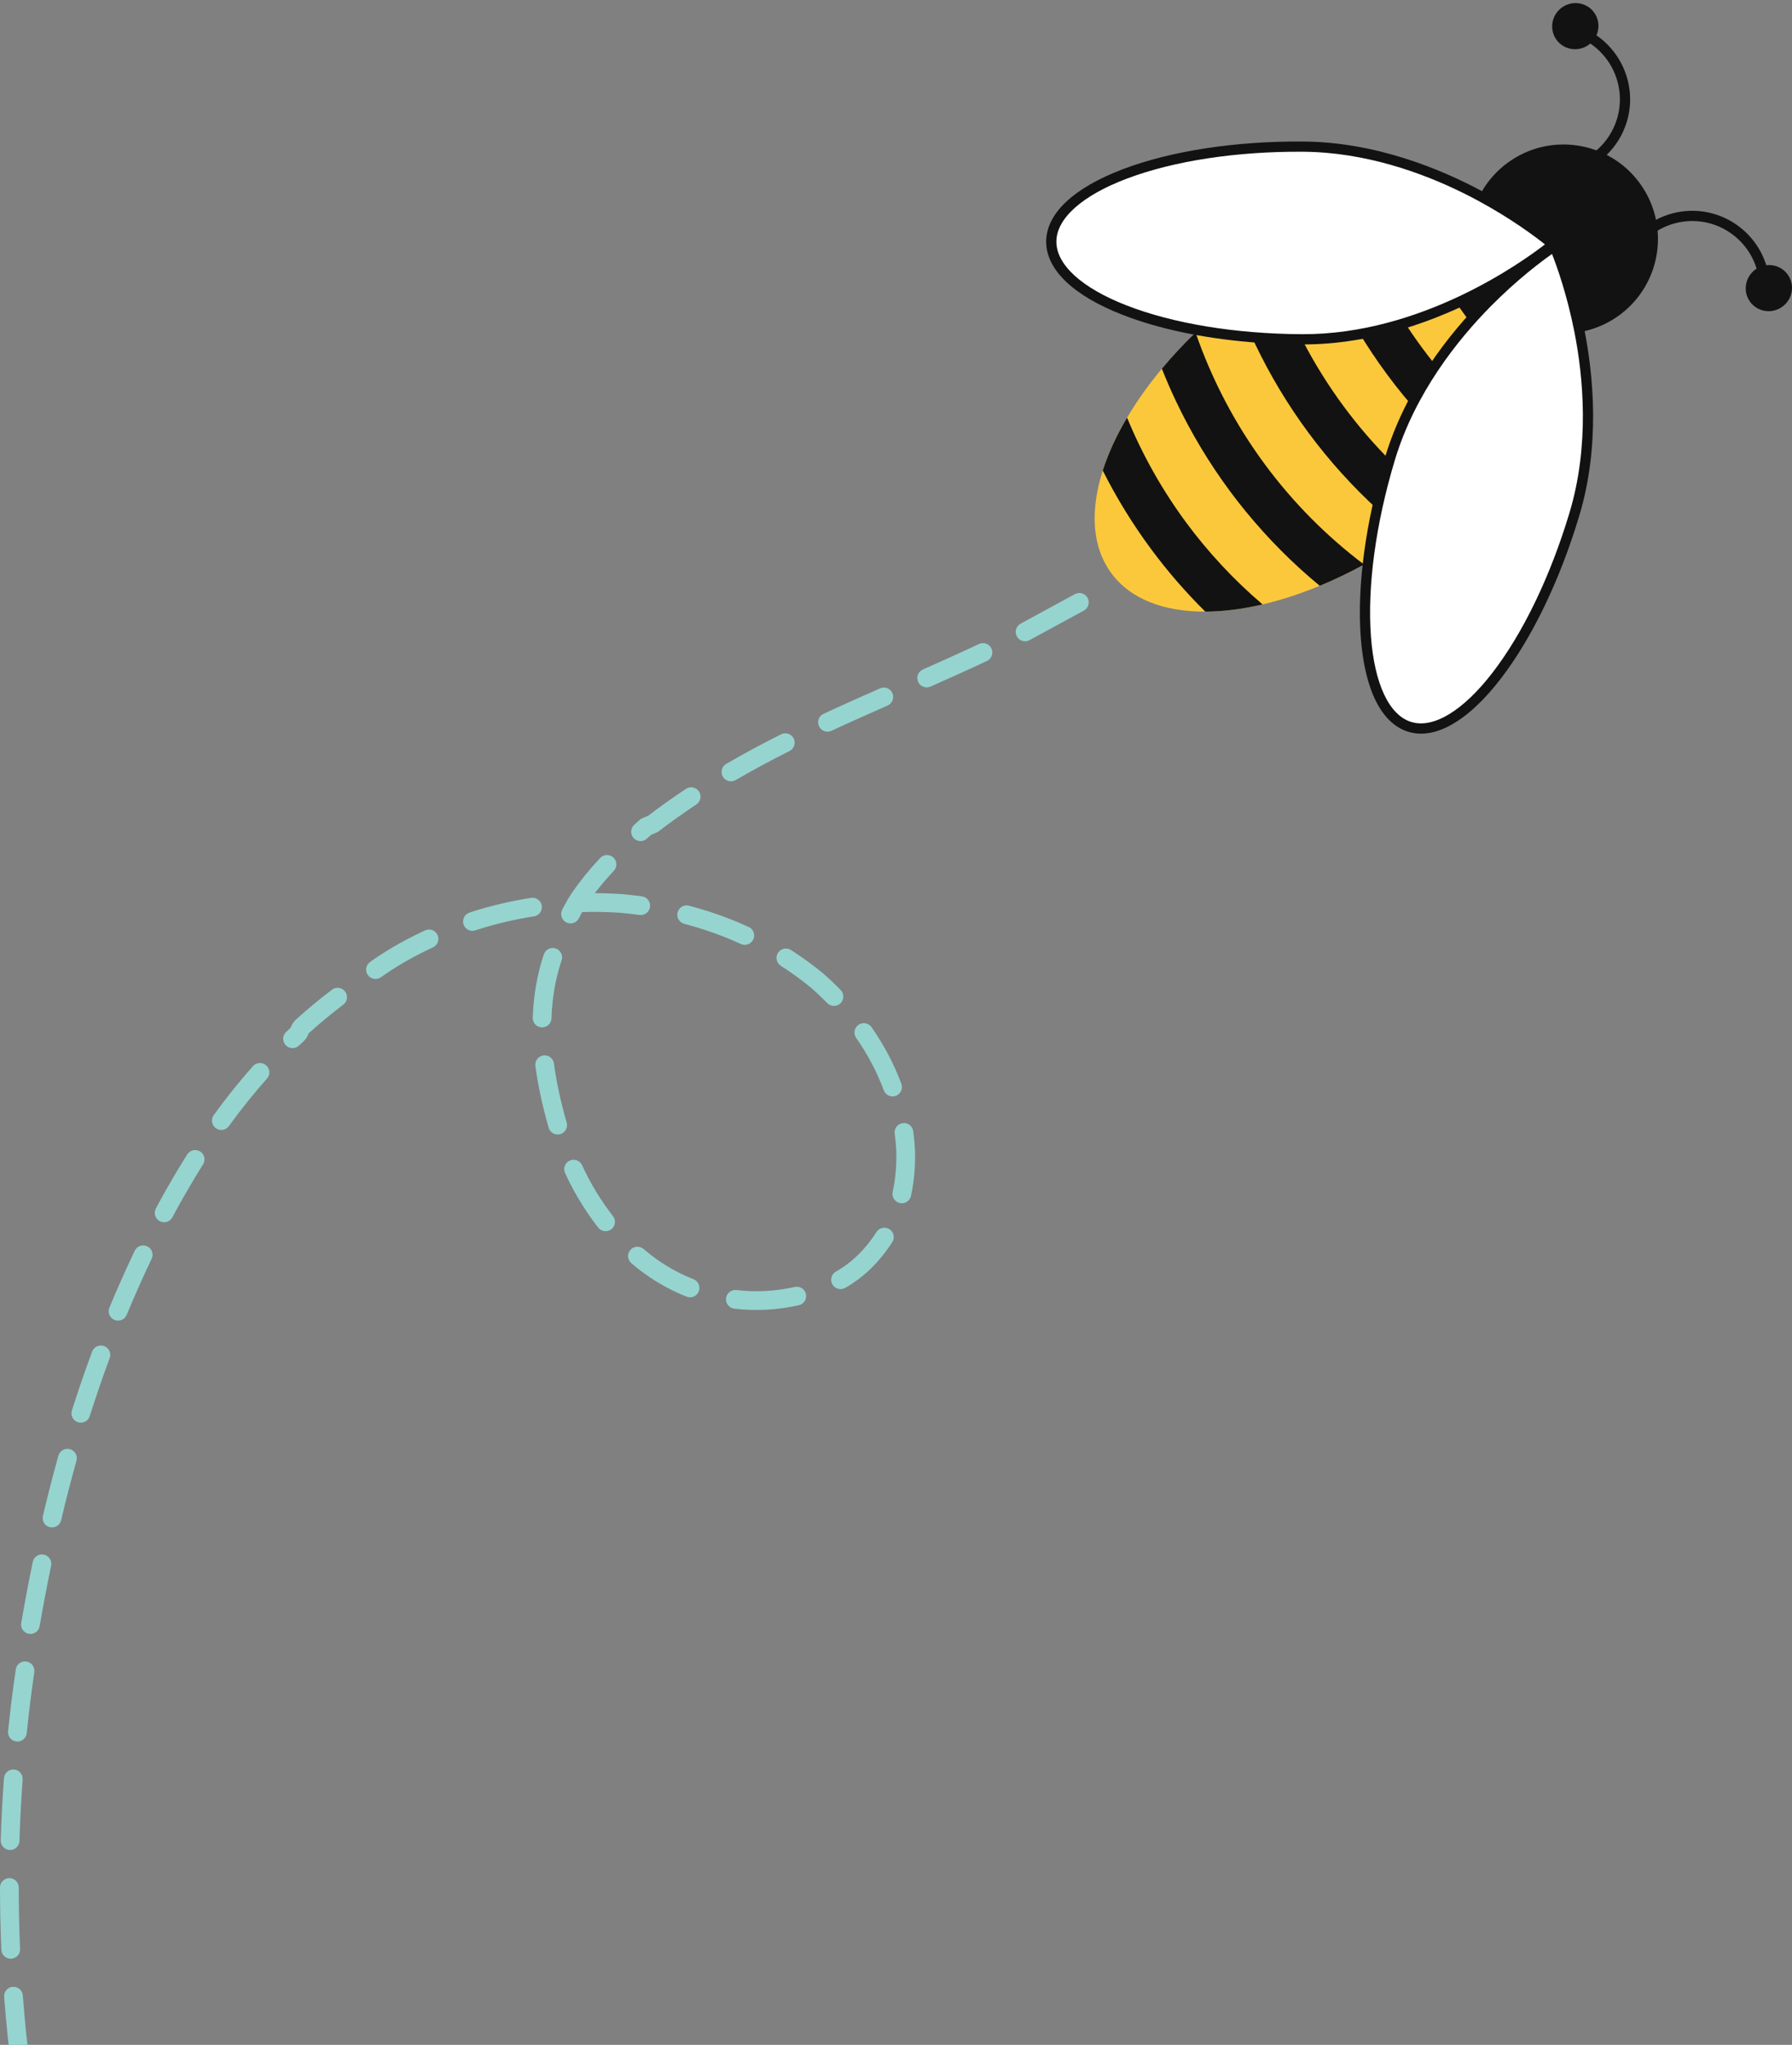 <?xml version="1.0" encoding="UTF-8"?><svg xmlns="http://www.w3.org/2000/svg" xmlns:xlink="http://www.w3.org/1999/xlink" height="462.9" preserveAspectRatio="xMidYMid meet" version="1.0" viewBox="0.0 -0.7 405.8 462.9" width="405.8" zoomAndPan="magnify"><rect x="0.0" y="-0.7" width="405.8" height="462.9" fill="#808080" stroke="none"/><defs><clipPath id="a"><path d="M 0 133 L 247 133 L 247 462.23 L 0 462.23 Z M 0 133"/></clipPath><clipPath id="b"><path d="M 395 59 L 405.801 59 L 405.801 70 L 395 70 Z M 395 59"/></clipPath></defs><g><g clip-path="url(#a)" id="change1_1"><path d="M 207.199 259.566 L 207.199 259.52 C 207.121 258.133 206.988 256.734 206.797 255.363 C 206.641 254.203 205.57 253.387 204.41 253.551 C 203.246 253.711 202.438 254.781 202.598 255.941 C 202.77 257.188 202.891 258.461 202.957 259.723 C 203.062 263.035 202.789 266.191 202.152 269.109 C 201.898 270.254 202.621 271.387 203.766 271.637 C 204.801 271.863 205.824 271.297 206.195 270.34 C 206.238 270.238 206.27 270.133 206.293 270.02 C 207.012 266.754 207.316 263.234 207.199 259.566 Z M 201.418 277.559 C 200.434 276.926 199.121 277.207 198.488 278.191 C 195.934 282.148 193.059 284.973 189.449 287.07 C 188.398 287.555 187.93 288.789 188.391 289.852 C 188.863 290.922 190.113 291.414 191.188 290.945 L 191.469 290.805 C 195.676 288.379 199.133 285.008 202.051 280.496 C 202.129 280.371 202.195 280.246 202.242 280.113 C 202.605 279.195 202.281 278.117 201.418 277.559 Z M 204.113 244.652 C 202.477 240.223 200.207 235.906 197.359 231.824 C 196.688 230.863 195.367 230.625 194.406 231.297 C 193.445 231.965 193.211 233.289 193.879 234.25 C 196.52 238.035 198.621 242.031 200.133 246.121 C 200.535 247.219 201.758 247.781 202.855 247.375 C 203.449 247.156 203.883 246.703 204.098 246.16 C 204.281 245.691 204.297 245.16 204.113 244.652 Z M 246.277 134.629 C 245.707 133.602 244.418 133.234 243.395 133.801 C 241.188 135.02 238.914 136.25 236.711 137.441 C 234.855 138.445 232.984 139.457 231.105 140.488 C 230.082 141.051 229.707 142.344 230.27 143.371 C 230.832 144.395 232.121 144.77 233.148 144.207 C 235.02 143.184 236.879 142.176 238.73 141.172 C 240.941 139.977 243.223 138.742 245.449 137.512 C 245.898 137.262 246.219 136.871 246.395 136.43 C 246.617 135.863 246.594 135.203 246.277 134.629 Z M 182.5 292.234 C 182.242 291.09 181.105 290.375 179.961 290.633 C 175.605 291.617 171.164 291.852 166.77 291.336 C 165.605 291.199 164.551 292.027 164.414 293.191 C 164.277 294.355 165.109 295.41 166.273 295.547 C 171.148 296.121 176.07 295.859 180.895 294.77 C 181.609 294.609 182.156 294.105 182.406 293.473 C 182.555 293.09 182.594 292.664 182.5 292.234 Z M 224.516 146.105 C 224.02 145.043 222.758 144.59 221.695 145.086 C 217.031 147.273 212.457 149.316 208.992 150.852 C 207.922 151.324 207.434 152.578 207.91 153.648 C 208.383 154.719 209.637 155.203 210.707 154.727 C 214.191 153.188 218.797 151.133 223.496 148.922 C 224.012 148.684 224.383 148.266 224.57 147.777 C 224.777 147.254 224.773 146.652 224.516 146.105 Z M 190.363 223.41 C 189.113 222.133 187.789 220.879 186.422 219.676 L 186.367 219.629 C 184.066 217.738 181.621 215.965 179.109 214.355 C 178.121 213.727 176.809 214.016 176.176 215 C 175.547 215.984 175.836 217.301 176.82 217.93 C 179.188 219.445 181.484 221.109 183.648 222.887 C 184.926 224.008 186.164 225.184 187.332 226.375 C 188.152 227.215 189.492 227.23 190.332 226.41 C 190.555 226.191 190.715 225.938 190.82 225.664 C 191.117 224.914 190.965 224.023 190.363 223.41 Z M 157.047 288.887 C 152.93 287.262 149.125 284.957 145.734 282.035 C 144.844 281.273 143.504 281.371 142.742 282.262 C 141.977 283.148 142.078 284.488 142.965 285.254 C 146.719 288.48 150.93 291.035 155.488 292.832 C 156.578 293.262 157.809 292.727 158.242 291.637 C 158.242 291.637 158.242 291.633 158.242 291.633 C 158.668 290.547 158.133 289.316 157.047 288.887 Z M 202.086 156.211 C 201.613 155.141 200.359 154.652 199.289 155.129 C 195.453 156.82 190.93 158.828 186.488 160.891 C 185.43 161.383 184.965 162.645 185.461 163.707 C 185.953 164.77 187.215 165.23 188.277 164.738 C 192.684 162.688 197.184 160.691 201.004 159.008 C 201.535 158.77 201.922 158.344 202.121 157.84 C 202.32 157.332 202.32 156.746 202.086 156.211 Z M 169.547 209.145 C 168.16 208.508 166.73 207.902 165.301 207.34 C 162.312 206.172 159.195 205.156 156.031 204.328 C 154.898 204.027 153.742 204.707 153.441 205.84 C 153.145 206.973 153.82 208.129 154.953 208.43 C 157.957 209.219 160.918 210.18 163.754 211.289 C 165.109 211.82 166.465 212.395 167.777 212.996 C 168.84 213.484 170.098 213.02 170.59 211.953 C 170.605 211.918 170.621 211.879 170.637 211.844 C 171.043 210.805 170.574 209.613 169.547 209.145 Z M 138.809 274.594 C 135.996 270.973 133.707 267.211 131.816 263.078 C 131.324 262.012 130.066 261.547 129.004 262.035 C 127.938 262.52 127.473 263.781 127.957 264.844 C 129.961 269.215 132.484 273.371 135.461 277.199 C 136.18 278.121 137.512 278.289 138.438 277.57 C 138.75 277.324 138.977 277.012 139.109 276.672 C 139.371 275.996 139.285 275.203 138.809 274.594 Z M 179.727 166.465 C 179.203 165.418 177.926 164.996 176.883 165.523 C 172.387 167.781 168.324 169.973 164.453 172.223 C 163.441 172.812 163.098 174.109 163.688 175.121 C 164.277 176.133 165.574 176.477 166.586 175.891 C 170.379 173.684 174.371 171.531 178.785 169.312 C 179.273 169.066 179.621 168.66 179.809 168.191 C 180.02 167.652 180.012 167.023 179.727 166.465 Z M 158.281 178.473 C 157.633 177.496 156.316 177.23 155.34 177.879 C 152.402 179.828 149.531 181.867 146.809 183.941 L 145.078 184.699 L 144.824 184.93 C 144.422 185.297 144.02 185.656 143.625 186.02 C 142.758 186.805 142.691 188.148 143.484 189.012 C 144.27 189.879 145.613 189.941 146.477 189.156 C 146.789 188.875 147.098 188.59 147.41 188.309 L 148.977 187.625 L 149.18 187.469 C 151.891 185.398 154.75 183.359 157.684 181.41 C 158.062 181.164 158.336 180.812 158.488 180.418 C 158.734 179.797 158.68 179.07 158.281 178.473 Z M 128.32 253.418 C 126.938 248.59 125.996 244.215 125.441 240.047 C 125.285 238.887 124.219 238.07 123.055 238.227 C 121.895 238.383 121.082 239.449 121.234 240.609 C 121.824 244.984 122.805 249.555 124.242 254.586 C 124.562 255.711 125.734 256.359 126.863 256.039 C 127.523 255.852 128.023 255.367 128.254 254.773 C 128.422 254.355 128.453 253.883 128.32 253.418 Z M 145.383 202.219 C 143.797 202 142.176 201.82 140.566 201.684 L 140.523 201.684 C 138.574 201.559 136.629 201.492 134.699 201.484 C 135.984 199.805 137.406 198.133 139.004 196.426 C 139.801 195.566 139.754 194.227 138.898 193.426 C 138.043 192.629 136.699 192.676 135.902 193.531 C 133.457 196.148 131.383 198.699 129.562 201.344 C 128.758 202.535 128.02 203.82 127.293 205.273 C 126.777 206.316 127.203 207.594 128.25 208.113 C 129.301 208.637 130.574 208.211 131.094 207.16 C 131.336 206.672 131.582 206.203 131.828 205.762 C 134.586 205.684 137.41 205.734 140.234 205.914 C 141.766 206.043 143.305 206.215 144.812 206.422 C 145.801 206.555 146.723 205.984 147.074 205.09 C 147.133 204.938 147.176 204.777 147.199 204.605 C 147.355 203.445 146.543 202.375 145.383 202.219 Z M 125.844 214.012 C 124.73 213.633 123.527 214.23 123.152 215.34 C 121.652 219.801 120.809 224.629 120.641 229.684 C 120.602 230.855 121.523 231.836 122.691 231.875 C 123.613 231.902 124.418 231.34 124.738 230.527 C 124.82 230.309 124.871 230.07 124.883 229.82 C 125.031 225.18 125.805 220.766 127.172 216.695 C 127.551 215.586 126.949 214.383 125.844 214.012 Z M 122.68 204.324 C 122.5 203.168 121.418 202.375 120.262 202.555 C 115.727 203.258 111.188 204.324 106.773 205.727 L 106.27 205.902 C 105.168 206.297 104.598 207.512 104.988 208.617 C 105.387 209.719 106.598 210.293 107.699 209.895 L 108.09 209.758 C 112.289 208.426 116.602 207.41 120.906 206.742 C 121.684 206.625 122.293 206.102 122.559 205.422 C 122.695 205.082 122.738 204.707 122.68 204.324 Z M 5.164 451.02 C 5.078 449.852 4.059 448.973 2.891 449.062 C 1.723 449.152 0.848 450.168 0.938 451.336 C 1.211 454.961 1.547 458.617 1.945 462.23 L 6.215 462.23 C 5.801 458.512 5.449 454.754 5.164 451.02 Z M 99.078 210.961 C 98.59 209.895 97.328 209.43 96.266 209.918 C 92.18 211.797 88.453 213.887 84.852 216.328 L 83.809 217.059 C 82.848 217.73 82.617 219.055 83.289 220.016 C 83.965 220.973 85.285 221.203 86.242 220.531 L 87.254 219.824 C 90.641 217.527 94.168 215.551 98.035 213.773 C 98.555 213.531 98.934 213.109 99.125 212.617 C 99.328 212.102 99.328 211.504 99.078 210.961 Z M 4.242 426.586 C 4.242 425.414 3.289 424.461 2.121 424.461 C 0.949 424.461 0 425.414 0 426.586 C 0.004 431.273 0.105 436.016 0.305 440.676 C 0.355 441.848 1.344 442.75 2.516 442.703 C 3.379 442.664 4.102 442.117 4.402 441.355 C 4.504 441.09 4.555 440.797 4.543 440.492 C 4.348 435.895 4.246 431.215 4.242 426.586 Z M 3.164 399.875 C 1.992 399.789 0.977 400.668 0.895 401.836 C 0.555 406.512 0.309 411.246 0.164 415.906 C 0.129 417.078 1.047 418.055 2.219 418.094 C 3.141 418.121 3.941 417.559 4.258 416.746 C 4.348 416.527 4.395 416.289 4.406 416.039 C 4.547 411.434 4.789 406.758 5.125 402.145 C 5.207 400.973 4.332 399.957 3.164 399.875 Z M 78.137 223.746 C 77.422 222.812 76.094 222.641 75.164 223.352 C 72.176 225.641 69.516 227.844 67.023 230.094 C 66.301 230.746 66.039 231.41 65.887 231.805 C 65.867 231.848 65.855 231.891 65.836 231.934 C 65.484 232.254 65.137 232.582 64.793 232.91 C 63.938 233.715 63.902 235.055 64.707 235.906 C 65.512 236.758 66.855 236.797 67.707 235.992 C 68.039 235.676 68.379 235.359 68.695 235.066 C 69.422 234.41 69.68 233.75 69.836 233.352 C 69.852 233.312 69.863 233.27 69.887 233.223 C 72.285 231.059 74.855 228.93 77.746 226.715 C 78.062 226.473 78.293 226.156 78.426 225.809 C 78.691 225.141 78.605 224.355 78.137 223.746 Z M 5.973 375.422 C 4.812 375.254 3.738 376.059 3.57 377.215 C 2.898 381.848 2.316 386.551 1.832 391.199 C 1.711 392.363 2.559 393.406 3.723 393.527 C 4.695 393.629 5.578 393.059 5.918 392.191 C 5.984 392.02 6.031 391.832 6.051 391.637 C 6.527 387.047 7.105 382.398 7.766 377.828 C 7.934 376.668 7.133 375.59 5.973 375.422 Z M 60.277 240.477 C 59.402 239.699 58.062 239.773 57.281 240.648 C 54.23 244.078 51.238 247.805 48.398 251.73 C 47.711 252.68 47.926 254.004 48.875 254.691 C 49.82 255.379 51.148 255.168 51.832 254.219 C 54.59 250.41 57.492 246.793 60.453 243.473 C 60.621 243.277 60.754 243.062 60.844 242.832 C 61.156 242.031 60.961 241.086 60.277 240.477 Z M 9.922 351.227 C 8.777 350.988 7.652 351.73 7.418 352.879 C 6.5 357.32 5.621 361.973 4.805 366.695 C 4.605 367.848 5.375 368.945 6.531 369.145 C 7.543 369.32 8.508 368.75 8.867 367.832 C 8.918 367.699 8.957 367.559 8.98 367.418 C 9.793 362.738 10.664 358.133 11.574 353.734 C 11.809 352.59 11.07 351.465 9.922 351.227 Z M 45.32 259.969 C 44.328 259.344 43.02 259.641 42.395 260.633 C 40.254 264.027 38.109 267.691 36 271.547 C 35.762 271.992 35.527 272.438 35.293 272.887 C 34.75 273.922 35.148 275.203 36.188 275.75 C 37.223 276.293 38.504 275.895 39.047 274.855 C 39.281 274.414 39.512 273.977 39.73 273.559 C 41.789 269.801 43.891 266.215 45.98 262.891 C 46.055 262.777 46.117 262.656 46.164 262.531 C 46.527 261.605 46.195 260.52 45.32 259.969 Z M 15.84 327.355 C 14.711 327.043 13.543 327.699 13.227 328.828 C 11.992 333.246 10.809 337.832 9.719 342.469 C 9.449 343.609 10.156 344.75 11.293 345.016 C 12.332 345.262 13.375 344.695 13.754 343.73 C 13.793 343.637 13.82 343.543 13.844 343.441 C 14.922 338.863 16.094 334.332 17.312 329.973 C 17.629 328.844 16.969 327.676 15.84 327.355 Z M 33.336 281.438 C 32.281 280.934 31.012 281.383 30.508 282.438 C 28.5 286.66 26.566 290.996 24.77 295.32 C 24.32 296.414 24.836 297.645 25.914 298.094 C 26.996 298.547 28.238 298.031 28.688 296.953 C 30.457 292.688 32.359 288.422 34.336 284.266 C 34.359 284.219 34.383 284.172 34.398 284.125 C 34.801 283.098 34.348 281.918 33.336 281.438 Z M 23.586 304.02 C 22.492 303.609 21.281 304.156 20.863 305.27 C 19.25 309.609 17.707 314.094 16.277 318.602 C 15.926 319.715 16.543 320.91 17.656 321.262 C 18.73 321.602 19.871 321.047 20.273 320.016 C 20.293 319.973 20.309 319.93 20.324 319.883 C 21.73 315.441 23.25 311.02 24.836 306.742 C 25.246 305.645 24.688 304.426 23.586 304.02" fill="#96d4d0"/></g><g id="change2_1"><path d="M 322.18 118.59 C 321.18 119.324 320.176 120.047 319.168 120.742 C 315.766 123.098 312.328 125.219 308.891 127.098 C 305.527 128.934 302.172 130.539 298.859 131.91 C 294.438 133.738 290.09 135.148 285.91 136.125 C 281.344 137.191 276.977 137.742 272.938 137.754 C 263.617 137.785 256.027 134.965 251.672 129.07 C 247.254 123.094 246.832 114.871 249.723 105.828 C 250.965 101.945 252.816 97.914 255.223 93.844 C 257.406 90.152 260.047 86.434 263.105 82.766 C 265.414 79.992 267.965 77.25 270.734 74.578 C 273.539 71.867 276.574 69.227 279.816 66.695 C 280.66 66.035 281.516 65.387 282.383 64.742 C 284.336 63.301 286.309 61.934 288.289 60.645 L 288.293 60.645 C 291.566 58.516 294.867 56.605 298.156 54.918 C 301.219 53.344 304.273 51.965 307.285 50.781 C 311.023 49.316 314.695 48.152 318.25 47.301 C 321.797 46.449 325.227 45.91 328.48 45.688 C 339.23 44.961 348.055 47.715 352.891 54.262 C 357.781 60.875 357.773 70.25 353.797 80.434 C 352.609 83.48 351.066 86.598 349.191 89.734 C 347.305 92.895 345.082 96.078 342.551 99.23 C 340.527 101.754 338.301 104.254 335.895 106.707 C 333.285 109.363 330.461 111.965 327.434 114.473 C 325.746 115.875 323.992 117.246 322.18 118.59" fill="#fbc83c"/></g><g id="change3_2"><path d="M 285.91 136.125 C 281.344 137.191 276.977 137.742 272.938 137.754 C 268.516 133.383 264.422 128.664 260.723 123.676 L 260.602 123.512 C 256.488 117.949 252.836 112.012 249.723 105.828 C 250.965 101.945 252.816 97.914 255.223 93.844 C 258.723 102.332 263.219 110.293 268.613 117.594 C 273.633 124.383 279.426 130.598 285.91 136.125" fill="#131212"/></g><g id="change3_3"><path d="M 308.891 127.098 C 305.527 128.934 302.172 130.539 298.859 131.91 C 297.312 130.637 295.801 129.324 294.324 127.977 C 288.527 122.688 283.215 116.812 278.539 110.508 L 278.422 110.344 C 273.793 104.086 269.754 97.355 266.402 90.332 C 265.219 87.852 264.121 85.324 263.105 82.766 C 265.414 79.992 267.965 77.25 270.734 74.578 C 274.465 85.363 279.762 95.402 286.434 104.422 C 292.746 112.965 300.285 120.598 308.891 127.098" fill="#131212"/></g><g id="change3_4"><path d="M 322.18 118.59 C 321.18 119.324 320.176 120.047 319.168 120.742 C 316.75 118.852 314.402 116.867 312.141 114.805 C 306.344 109.52 301.035 103.641 296.359 97.336 L 296.238 97.176 C 291.613 90.914 287.57 84.184 284.223 77.164 C 282.594 73.75 281.121 70.254 279.816 66.695 C 280.66 66.035 281.516 65.387 282.383 64.742 C 284.336 63.301 286.309 61.934 288.289 60.645 C 292.035 71.719 297.426 82.02 304.25 91.254 C 310.742 100.035 318.531 107.855 327.434 114.473 C 325.746 115.875 323.992 117.246 322.18 118.59" fill="#131212"/></g><g id="change3_5"><path d="M 335.895 106.707 C 333.859 105.078 331.883 103.387 329.961 101.637 C 324.164 96.348 318.855 90.473 314.18 84.168 L 314.059 84.004 C 309.434 77.746 305.391 71.016 302.039 63.992 C 300.625 61.027 299.328 57.996 298.156 54.918 C 301.219 53.344 304.273 51.965 307.285 50.781 C 310.949 60.605 315.93 69.773 322.07 78.082 C 327.895 85.965 334.766 93.074 342.551 99.23 C 340.527 101.754 338.301 104.254 335.895 106.707" fill="#131212"/></g><g id="change3_6"><path d="M 349.191 89.734 C 348.719 89.316 348.246 88.895 347.781 88.465 C 341.984 83.18 336.672 77.301 331.996 70.996 C 331.957 70.945 331.914 70.887 331.875 70.836 C 327.25 64.578 323.211 57.844 319.859 50.824 C 319.305 49.66 318.77 48.484 318.25 47.301 C 321.797 46.449 325.227 45.91 328.48 45.688 C 331.641 52.492 335.465 58.926 339.887 64.914 C 344.016 70.496 348.664 75.691 353.797 80.434 C 352.609 83.48 351.066 86.598 349.191 89.734" fill="#131212"/></g><g id="change3_7"><path d="M 366.77 70.602 C 357.27 77.621 343.875 75.613 336.855 66.113 C 329.832 56.613 331.844 43.219 341.344 36.195 C 350.844 29.176 364.238 31.184 371.258 40.684 C 378.277 50.184 376.27 63.578 366.77 70.602" fill="#131212"/></g><g id="change3_8"><path d="M 362.07 35.469 C 361.777 35.445 361.492 35.309 361.285 35.062 C 360.871 34.574 360.938 33.844 361.426 33.434 C 363.359 31.801 364.867 29.688 365.789 27.312 C 368.84 19.48 364.949 10.629 357.117 7.582 C 356.52 7.348 356.227 6.68 356.457 6.082 C 356.691 5.488 357.363 5.191 357.957 5.426 C 366.977 8.934 371.461 19.133 367.949 28.152 C 366.887 30.887 365.145 33.324 362.914 35.203 C 362.672 35.406 362.367 35.496 362.07 35.469" fill="#131212"/></g><g id="change3_9"><path d="M 359.82 9.402 C 357.484 11.129 354.207 10.656 352.496 8.348 C 350.793 6.039 351.305 2.766 353.641 1.039 C 355.977 -0.688 359.258 -0.215 360.965 2.094 C 362.668 4.402 362.16 7.676 359.82 9.402" fill="#131212"/></g><g id="change3_10"><path d="M 399.469 64.527 C 398.914 64.48 398.457 64.035 398.414 63.461 C 397.801 55.078 390.477 48.762 382.098 49.375 C 379.559 49.562 377.094 50.387 374.969 51.754 C 374.43 52.102 373.715 51.945 373.367 51.41 C 373.02 50.871 373.176 50.156 373.715 49.809 C 376.164 48.23 379.004 47.281 381.93 47.066 C 391.582 46.359 400.016 53.633 400.727 63.289 C 400.773 63.926 400.293 64.48 399.656 64.527 C 399.594 64.531 399.531 64.531 399.469 64.527" fill="#131212"/></g><g clip-path="url(#b)" id="change3_1"><path d="M 397.469 60.34 C 395.133 62.066 394.621 65.34 396.328 67.648 C 398.035 69.957 401.312 70.43 403.648 68.703 C 405.988 66.977 406.496 63.703 404.789 61.395 C 403.086 59.086 399.805 58.613 397.469 60.34" fill="#131212"/></g><g id="change4_1"><path d="M 294.746 76.113 C 263.371 75.926 237.992 66.012 238.062 53.969 C 238.133 41.922 263.629 32.305 295.004 32.492 C 326.383 32.676 351.691 54.637 351.691 54.637 C 351.691 54.637 326.125 76.297 294.746 76.113" fill="#fff"/></g><g id="change4_2"><path d="M 314.742 103.168 C 305.711 133.219 307.742 160.387 319.281 163.855 C 330.816 167.32 347.488 145.773 356.52 115.723 C 365.551 85.672 351.984 55.031 351.984 55.031 C 351.984 55.031 323.773 73.117 314.742 103.168" fill="#fff"/></g><g id="change3_11"><path d="M 300.352 33.895 C 298.59 33.746 296.805 33.66 294.996 33.648 C 279.961 33.559 265.828 35.719 255.203 39.727 C 245.078 43.543 239.25 48.738 239.219 53.973 C 239.188 59.211 244.953 64.473 255.035 68.41 C 265.609 72.543 279.719 74.867 294.754 74.953 C 321.762 75.113 344.676 58.637 349.852 54.625 C 347.637 52.859 342.152 48.727 334.512 44.625 C 326.336 40.23 314.129 35.074 300.352 33.895 Z M 294.746 76.113 L 294.75 76.113 Z M 283.02 76.742 C 272.176 75.816 262.207 73.695 254.191 70.566 C 243.008 66.195 236.867 60.301 236.906 53.961 C 236.941 47.621 243.152 41.797 254.387 37.559 C 265.27 33.453 279.699 31.242 295.012 31.336 C 311.457 31.43 326.195 37.523 335.664 42.613 C 345.906 48.125 352.188 53.535 352.449 53.762 L 353.469 54.648 L 352.438 55.52 C 352.176 55.746 345.832 61.082 335.523 66.469 C 325.996 71.449 311.188 77.367 294.742 77.27 C 290.758 77.246 286.836 77.066 283.02 76.742" fill="#131212"/></g><g id="change3_12"><path d="M 351.453 56.793 C 349.137 58.418 343.621 62.516 337.531 68.688 C 330.176 76.141 320.441 88.227 315.852 103.5 C 311.523 117.902 309.605 132.07 310.453 143.395 C 311.262 154.188 314.598 161.238 319.613 162.746 C 324.629 164.254 331.301 160.207 337.926 151.648 C 344.871 142.668 351.082 129.789 355.41 115.387 C 360 100.113 358.543 84.664 356.516 74.391 C 354.832 65.887 352.492 59.426 351.453 56.793 Z M 320.934 165.344 C 320.258 165.285 319.594 165.156 318.945 164.965 C 312.875 163.141 309.039 155.539 308.145 143.566 C 307.277 131.965 309.227 117.5 313.637 102.836 L 314.742 103.168 L 313.637 102.836 C 318.367 87.082 328.371 74.664 335.926 67.016 C 344.105 58.742 351.066 54.246 351.359 54.059 L 352.496 53.328 L 353.039 54.562 C 353.184 54.883 356.512 62.473 358.773 73.883 C 360.863 84.426 362.363 100.305 357.629 116.055 C 353.223 130.719 346.871 143.863 339.754 153.066 C 333.191 161.547 326.594 165.824 320.934 165.344" fill="#131212"/></g></g></svg>